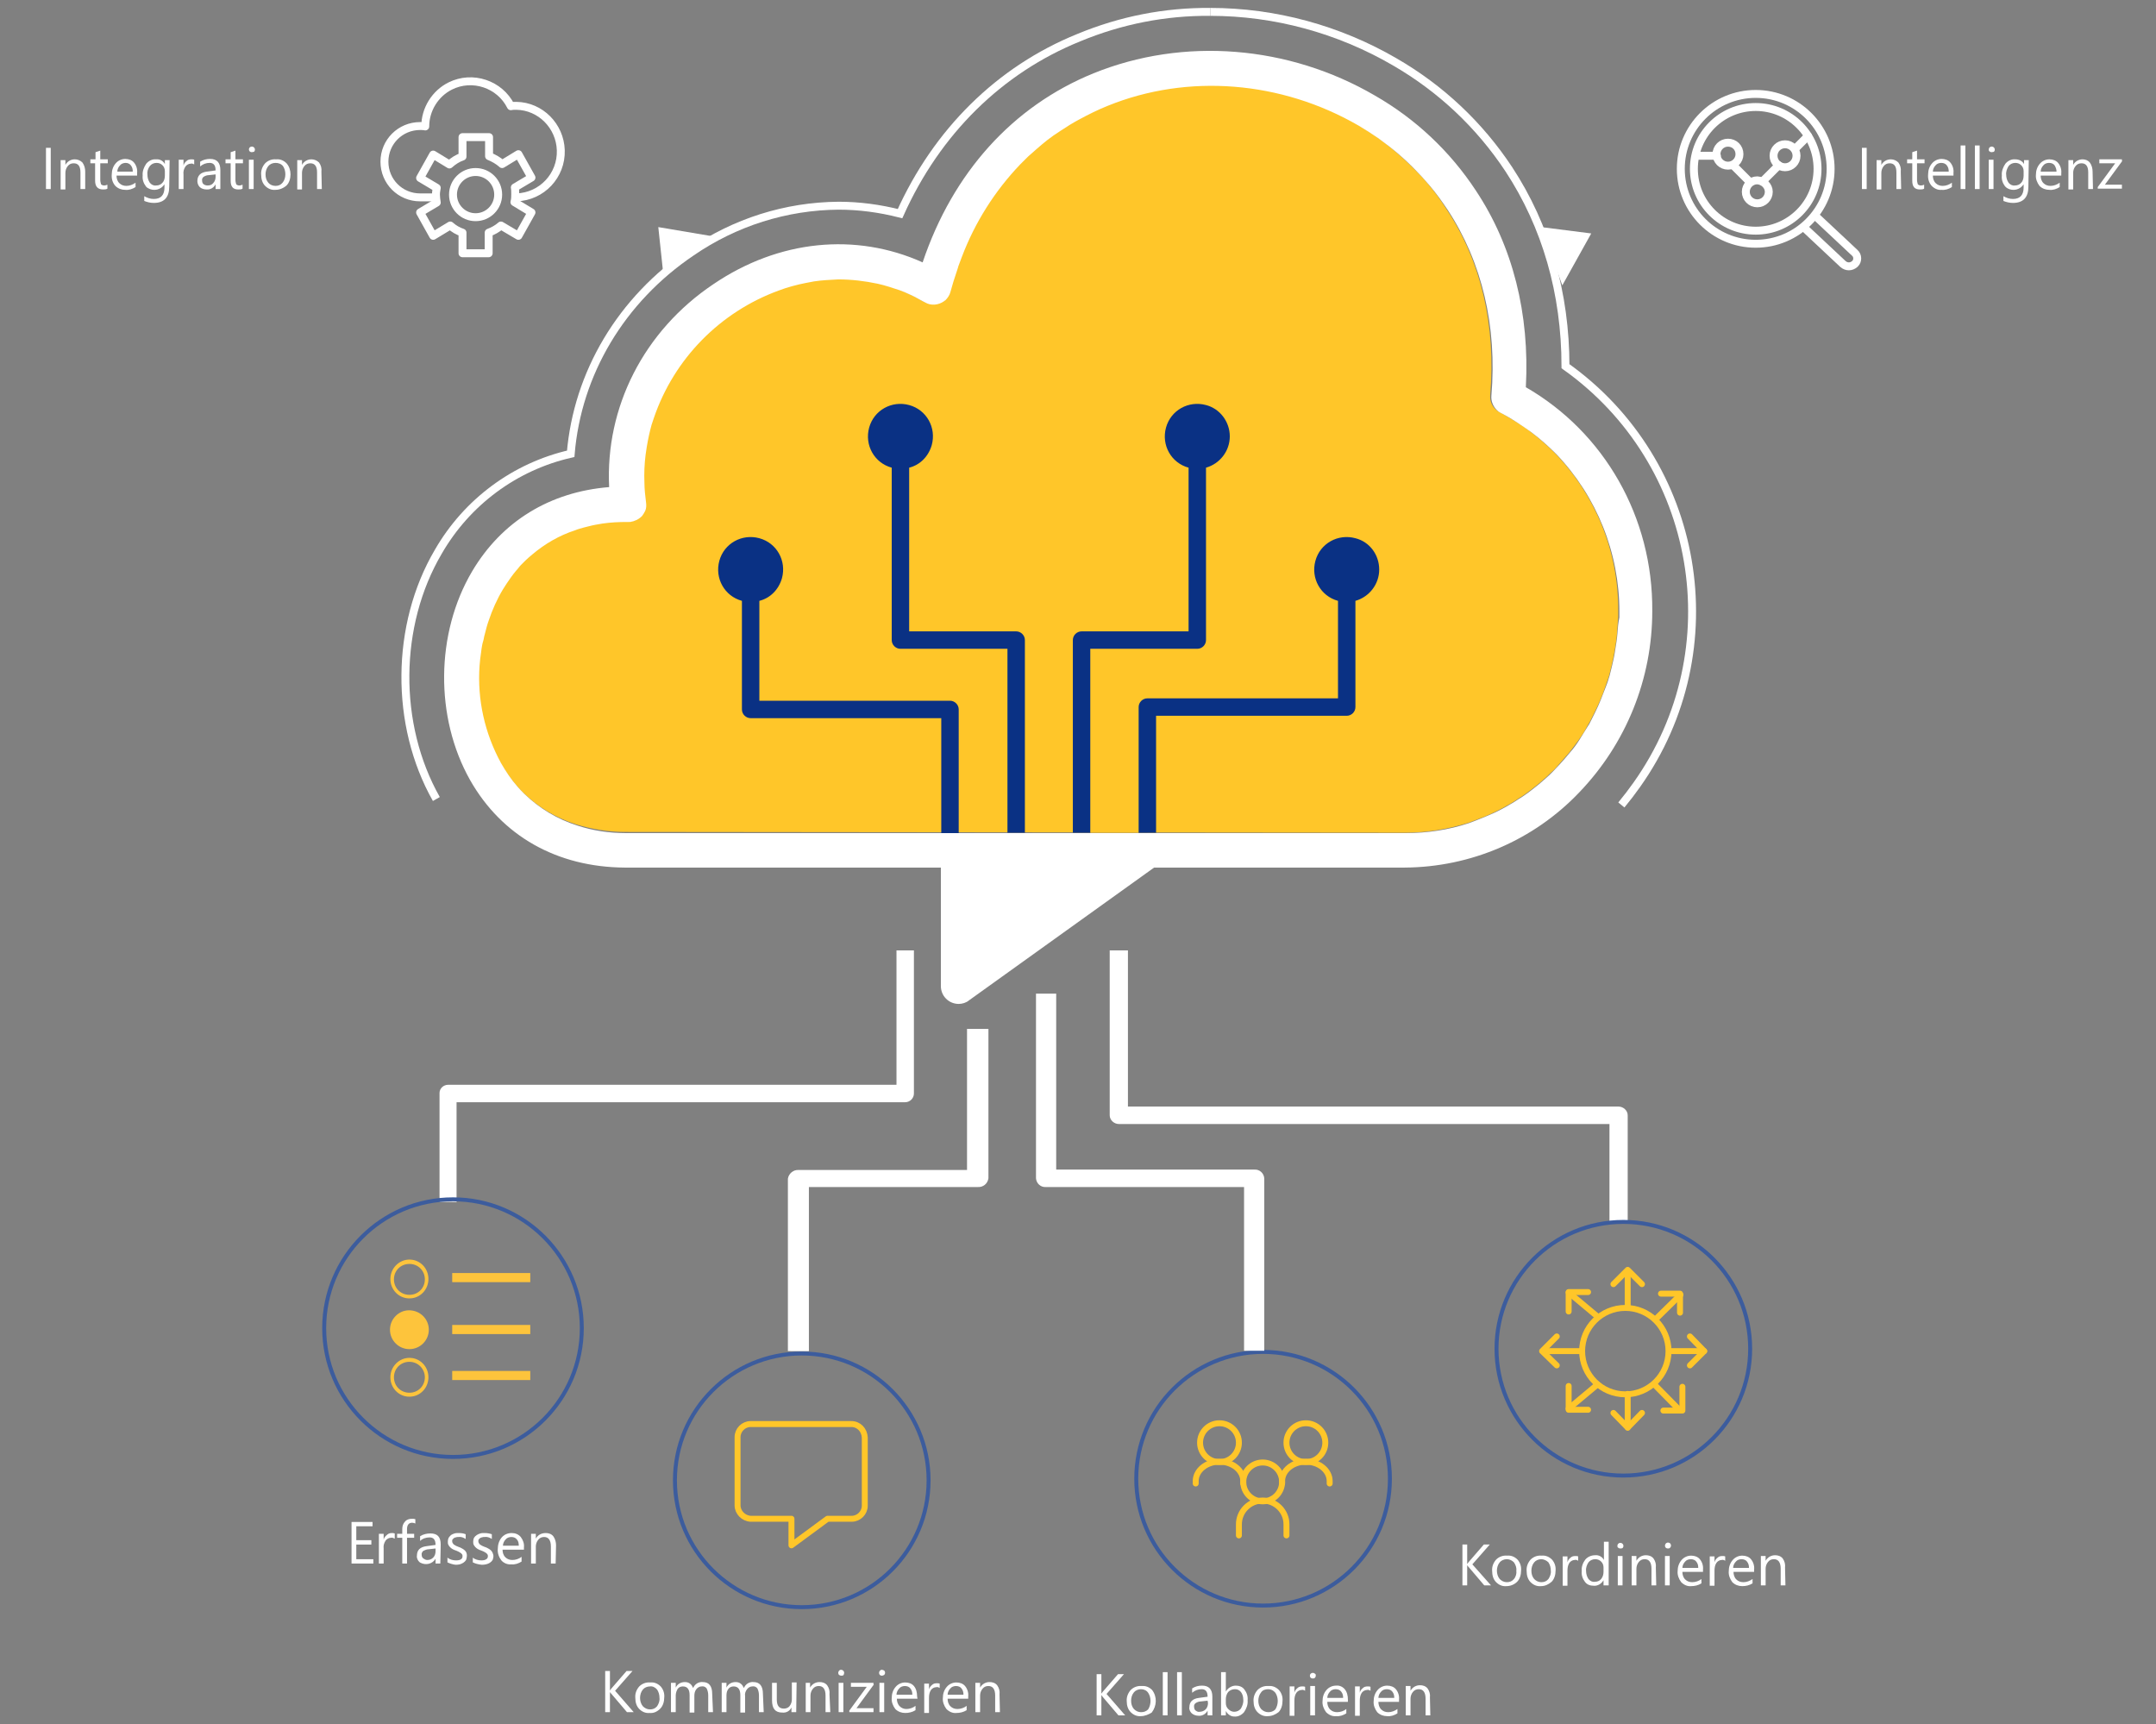 <?xml version="1.0" encoding="UTF-8"?> <svg xmlns="http://www.w3.org/2000/svg" xmlns:xlink="http://www.w3.org/1999/xlink" version="1.1" id="Layer_1" x="0px" y="0px" viewBox="0 0 544 435" height="435px" width="544px" xml:space="preserve"><rect x="0" y="0" width="544" height="435" fill="#808080" stroke="none"/> <style type="text/css"> .st0{fill:none;stroke:#3C5C9D;stroke-miterlimit:8;} .st1{fill:none;stroke:#FFC629;stroke-width:1.5;stroke-linecap:round;stroke-linejoin:round;} .st2{fill:#FFFFFF;} .st3{fill:none;stroke:#FFFFFF;stroke-width:2;stroke-miterlimit:10;} .st4{fill:#FFC629;} .st5{fill:#0A3184;} .st6{fill:none;stroke:#FFFFFF;stroke-width:2;stroke-linecap:round;stroke-linejoin:round;} .st7{fill:#FDC43C;} </style> <g> <circle class="st0" cx="318.7" cy="373.1" r="32"></circle> <circle class="st1" cx="307.7" cy="364" r="4.9"></circle> <path class="st1" d="M301.7,374.3v-0.6c0-2.7,2.7-4.9,6-4.9s6,2.2,6,4.9v0.6"></path> <circle class="st1" cx="318.6" cy="373.9" r="4.9"></circle> <path class="st1" d="M312.6,387.4v-2.8c0-3.3,2.7-6,6-6s6,2.7,6,6v2.8"></path> <circle class="st1" cx="329.5" cy="364" r="4.9"></circle> <path class="st1" d="M323.5,374.3v-0.6c0-2.7,2.7-4.9,6-4.9s6,2.2,6,4.9v0.6"></path> <path class="st2" d="M283.9,432.8h-1.7l-4-4.7c-0.1-0.2-0.2-0.3-0.3-0.4l0,0v5.1h-1.2v-10.4h1.2v4.9l0,0c0.1-0.1,0.2-0.2,0.3-0.4 l3.9-4.5h1.5l-4.4,5L283.9,432.8z"></path> <path class="st2" d="M287.9,433c-1,0.1-1.9-0.3-2.6-1c-0.7-0.7-1-1.7-1-2.7c-0.1-1.1,0.3-2.1,1-2.9c0.7-0.7,1.7-1.1,2.8-1 c1-0.1,1.9,0.3,2.6,1c1.3,1.7,1.2,4-0.1,5.7C289.8,432.6,288.8,433,287.9,433z M287.9,426.2c-0.7,0-1.4,0.3-1.8,0.8 c-0.5,0.6-0.7,1.4-0.7,2.1c0,0.8,0.2,1.5,0.7,2.1c0.5,0.5,1.1,0.8,1.8,0.8c0.7,0,1.3-0.2,1.8-0.7c0.8-1.3,0.8-3,0-4.2 C289.3,426.5,288.6,426.2,287.9,426.2L287.9,426.2z"></path> <path class="st2" d="M294.6,432.8h-1.2v-10.9h1.2L294.6,432.8z"></path> <path class="st2" d="M298.2,432.8H297v-10.9h1.2V432.8z"></path> <path class="st2" d="M305.9,432.8h-1.2v-1.2l0,0c-0.4,0.8-1.3,1.4-2.3,1.3c-0.6,0-1.2-0.2-1.7-0.6c-0.4-0.4-0.7-1-0.6-1.5 c0-1.4,0.8-2.2,2.4-2.4l2.2-0.3c0-1.3-0.5-1.9-1.5-1.9c-0.9,0-1.7,0.3-2.4,0.9V426c0.8-0.5,1.6-0.7,2.5-0.7c1.7,0,2.6,0.9,2.6,2.8 L305.9,432.8z M304.7,429.1l-1.8,0.2c-0.4,0-0.9,0.2-1.2,0.4c-0.3,0.2-0.5,0.6-0.4,1c0,0.3,0.1,0.7,0.4,0.9c0.3,0.2,0.6,0.4,1,0.3 c0.5,0,1.1-0.2,1.5-0.6c0.4-0.4,0.6-1,0.6-1.6L304.7,429.1z"></path> <path class="st2" d="M309.3,431.7L309.3,431.7v1.1h-1.2v-10.9h1.2v4.9l0,0c0.5-0.9,1.5-1.5,2.5-1.5c0.9,0,1.7,0.3,2.2,1 c0.6,0.8,0.9,1.7,0.8,2.7c0.1,1.1-0.3,2.1-0.9,3c-0.6,0.7-1.5,1.2-2.5,1.1C310.6,433.1,309.8,432.6,309.3,431.7z M309.3,428.7v1 c0,0.6,0.2,1.1,0.6,1.5c0.4,0.4,0.9,0.7,1.5,0.7c0.7,0,1.3-0.3,1.7-0.8c0.4-0.7,0.7-1.5,0.6-2.3c0-0.7-0.2-1.4-0.6-1.9 c-0.4-0.5-0.9-0.7-1.5-0.7c-0.6,0-1.2,0.2-1.7,0.7C309.5,427.4,309.3,428.1,309.3,428.7L309.3,428.7z"></path> <path class="st2" d="M319.9,433c-1,0.1-1.9-0.3-2.6-1c-0.7-0.7-1-1.7-1-2.7c-0.1-1.1,0.3-2.1,1-2.9c0.7-0.7,1.7-1.1,2.8-1 c1-0.1,1.9,0.3,2.6,1c0.7,0.8,1,1.8,0.9,2.8c0,1-0.3,2.1-1,2.8C321.8,432.6,320.9,433,319.9,433z M320,426.2 c-0.7,0-1.4,0.2-1.8,0.8c-0.5,0.6-0.7,1.4-0.7,2.1c0,0.8,0.2,1.5,0.7,2.1c0.5,0.5,1.1,0.8,1.8,0.8c0.7,0,1.3-0.2,1.8-0.7 c0.8-1.3,0.8-3,0-4.2C321.3,426.5,320.7,426.2,320,426.2L320,426.2z"></path> <path class="st2" d="M329.3,426.6c-0.3-0.2-0.6-0.3-0.9-0.2c-0.5,0-1,0.3-1.3,0.7c-0.4,0.6-0.5,1.3-0.5,2v3.8h-1.2v-7.4h1.2v1.6 l0,0c0.1-0.5,0.4-0.9,0.8-1.2c0.3-0.3,0.7-0.4,1.2-0.4c0.2,0,0.5,0,0.7,0.1L329.3,426.6z"></path> <path class="st2" d="M331.2,423.5c-0.2,0-0.4-0.1-0.5-0.2c-0.1-0.1-0.2-0.3-0.2-0.5c0-0.2,0.1-0.4,0.2-0.5c0.3-0.3,0.8-0.3,1.1,0 c0.2,0.1,0.2,0.3,0.2,0.5c0,0.2-0.1,0.4-0.2,0.5C331.6,423.5,331.4,423.5,331.2,423.5z M331.8,432.8h-1.2v-7.4h1.2V432.8z"></path> <path class="st2" d="M340.1,429.4h-5.2c0,0.7,0.2,1.4,0.7,1.9c0.5,0.5,1.1,0.7,1.8,0.7c0.8,0,1.7-0.3,2.3-0.8v1.1 c-0.8,0.5-1.7,0.8-2.6,0.7c-0.9,0.1-1.8-0.3-2.5-1c-0.6-0.8-1-1.8-0.9-2.8c0-1,0.3-2,1-2.8c0.6-0.7,1.5-1.1,2.4-1.1 c0.9-0.1,1.7,0.3,2.2,0.9c0.6,0.7,0.8,1.7,0.8,2.6L340.1,429.4z M338.9,428.4c0-0.6-0.1-1.1-0.5-1.6c-0.3-0.4-0.8-0.6-1.4-0.6 c-0.5,0-1.1,0.2-1.4,0.6c-0.4,0.4-0.7,1-0.7,1.6H338.9z"></path> <path class="st2" d="M345.8,426.6c-0.3-0.2-0.6-0.3-0.9-0.2c-0.5,0-1,0.3-1.3,0.7c-0.4,0.6-0.5,1.3-0.5,2v3.8h-1.2v-7.4h1.2v1.6 l0,0c0.1-0.5,0.4-0.9,0.8-1.2c0.3-0.3,0.7-0.4,1.2-0.4c0.2,0,0.5,0,0.7,0.1L345.8,426.6z"></path> <path class="st2" d="M353,429.4h-5.2c0,0.7,0.2,1.4,0.7,1.9c0.5,0.5,1.1,0.7,1.8,0.7c0.8,0,1.6-0.3,2.3-0.8v1.1 c-0.8,0.5-1.7,0.8-2.6,0.7c-0.9,0-1.8-0.3-2.5-1c-0.6-0.8-1-1.8-0.9-2.8c0-1,0.3-2,1-2.8c0.6-0.7,1.5-1.1,2.4-1.1 c0.9,0,1.7,0.3,2.2,0.9c0.6,0.7,0.9,1.7,0.8,2.6L353,429.4z M351.8,428.4c0-0.6-0.1-1.1-0.5-1.6c-0.3-0.4-0.8-0.6-1.4-0.6 c-0.5,0-1.1,0.2-1.4,0.6c-0.4,0.4-0.7,1-0.7,1.6H351.8z"></path> <path class="st2" d="M360.9,432.8h-1.2v-4.2c0-1.6-0.6-2.4-1.7-2.4c-0.6,0-1.1,0.2-1.5,0.7c-0.4,0.5-0.6,1.1-0.6,1.7v4.2h-1.2v-7.4 h1.2v1.2l0,0c0.5-0.9,1.4-1.4,2.4-1.4c0.7,0,1.4,0.2,1.9,0.8c0.5,0.7,0.7,1.5,0.6,2.3L360.9,432.8z"></path> <g id="Layer_2-2"> <g id="Layer_1-2-2"> <path class="st2" d="M115.2,303.3v-25.2h113.2c1.2,0,2.2-1,2.2-2.2v-36.1h-4.4v33.9H113.1c-1.2,0-2.2,0.9-2.2,2.1c0,0,0,0,0,0 v27.4C110.9,303.3,115.1,303.2,115.2,303.3z"></path> <path class="st2" d="M204.1,340.8v-41.3h42.6c1.3,0.1,2.5-0.8,2.7-2.2v-37.7H244v35.6h-42.5c-1.3-0.1-2.5,0.9-2.7,2.2v43.5H204.1 z"></path> <path class="st2" d="M319,340.8v-43.5c-0.1-1.3-1.2-2.3-2.5-2.2h-50v-44.4h-5.1v46.6c0.1,1.3,1.2,2.3,2.5,2.2h50v41.3L319,340.8z "></path> <path class="st2" d="M410.7,308.2v-26.8c0-1.2-1.1-2.2-2.3-2.2H284.6v-39.4H280v41.6c0,1.2,1.1,2.2,2.3,2.2h123.8v24.6 L410.7,308.2z"></path> <path class="st3" d="M305.4,3c16.3,0,32.4,4.4,46.5,12.6c11.6,6.7,21.4,15.9,28.8,27.1C390.1,57,395,74,395,92.4 c34.1,24.2,42.2,71.5,18,105.6c0,0,0,0,0,0c-1.2,1.7-2.5,3.4-3.9,5.1"></path> <polygon class="st2" points="167.4,69.5 166.1,57.3 180.9,59.8 "></polygon> <polygon class="st2" points="388.9,57.3 401.5,58.9 394.2,72 "></polygon> <path class="st4" d="M337.6,176.2h-48.1c-1.2,0-2.2,1-2.2,2.2v31.7h-12.2v-46.4h27"></path> <path class="st4" d="M348,143.7c0-4.5-3.7-8.2-8.2-8.2c-4.5,0-8.2,3.7-8.2,8.2"></path> <path class="st4" d="M354.6,210.1c5.4,0,10.8-0.9,15.9-2.5c0.5-0.2,1.1-0.4,1.6-0.6c1.6-0.6,3.2-1.2,4.8-2c0.7-0.3,1.4-0.7,2-1 l0,0l1.1-0.6c1.1-0.6,2.1-1.2,3.1-1.9c0.5-0.3,0.9-0.6,1.4-0.9l0,0c0.6-0.4,1.2-0.9,1.9-1.4c1.2-0.9,2.4-1.9,3.5-2.9l0,0 c0.6-0.5,1.1-1.1,1.7-1.6s1.2-1.2,1.8-1.9c0.9-1,1.7-2,2.6-3l0,0c0.8-1,1.6-2.1,2.4-3.2l0,0c0.8-1.1,1.5-2.2,2.1-3.4 c0.2-0.4,0.5-0.8,0.7-1.2l0,0c0.4-0.8,0.8-1.6,1.2-2.4c1-2,1.9-4.1,2.6-6.2c0.3-0.8,0.5-1.5,0.8-2.3c0.1-0.2,0.1-0.4,0.2-0.6 c0.2-0.8,0.4-1.6,0.6-2.4c0.3-1.3,0.6-2.6,0.8-3.9s0.5-2.9,0.6-4.4s0.2-2.8,0.3-4.2c0-0.5,0-1,0-1.5c0.1-14.8-5.6-29-15.9-39.7 c-2-2-4.1-3.9-6.4-5.6c-1.1-0.9-2.3-1.7-3.5-2.4s-2.5-1.5-3.7-2.2l-0.4-0.2c-0.4-0.2-0.7-0.4-1-0.7c-1-0.9-1.5-2.2-1.4-3.6 c1.5-17.6-2.3-33.8-11-46.9c-1.4-2.2-2.9-4.3-4.6-6.3c-0.8-1-1.7-2-2.6-2.9c-2.7-2.8-5.6-5.4-8.7-7.8c-0.5-0.4-1.1-0.8-1.6-1.2 c-1.6-1.1-3.3-2.2-5-3.2c-19.5-11.4-43.1-13.2-63.3-5c-2.5,1-4.9,2.2-7.3,3.5c-1.5,0.9-3,1.8-4.6,2.8c-0.6,0.4-1.2,0.8-1.8,1.2 l0,0c-1.9,1.4-3.8,2.9-5.6,4.6l0,0c-0.5,0.4-0.9,0.9-1.4,1.3s-0.9,0.9-1.4,1.4c-6.4,6.7-11.4,14.7-14.7,23.3 c-0.3,0.8-0.6,1.6-0.9,2.4l0,0c-0.1,0.4-0.3,0.8-0.4,1.3c-0.6,1.7-1.1,3.4-1.6,5.2c-0.2,0.8-0.7,1.5-1.3,2.1 c-0.1,0.1-0.2,0.2-0.3,0.2c-0.3,0.2-0.6,0.4-1,0.6c-1.2,0.5-2.7,0.4-3.8-0.2c-0.1-0.1-0.3-0.1-0.4-0.2c-0.7-0.4-1.4-0.8-2.2-1.2 c-0.9-0.4-1.7-0.8-2.6-1.2l-1.3-0.5c-1.8-0.7-3.6-1.2-5.4-1.6l0,0c-3.3-0.8-6.6-1.1-10-1.1c-2,0-4.1,0.2-6.1,0.5 c-0.7,0.1-1.4,0.2-2.1,0.4c-1.1,0.2-2.3,0.5-3.4,0.8c-0.6,0.2-1.1,0.3-1.7,0.5s-1.1,0.4-1.7,0.6c-14.8,5.4-26.4,17.2-31.5,32.1 c-0.2,0.6-0.4,1.2-0.6,1.8c-0.5,1.8-0.9,3.6-1.2,5.5c-0.1,0.7-0.2,1.4-0.3,2c-0.3,2.3-0.4,4.7-0.3,7.1c0.1,1.6,0.2,3.2,0.4,4.9 c0.1,0.7,0,1.5-0.2,2.2c-0.2,0.5-0.5,0.9-0.8,1.3c-0.5,0.6-1.2,1-1.9,1.2c-0.2,0.1-0.5,0.1-0.7,0.2c-0.2,0-0.4,0-0.7,0h-0.5 c-2.1,0-4.2,0.1-6.2,0.4l0,0c-1.2,0.2-2.4,0.4-3.5,0.7l-1.2,0.3c-0.7,0.2-1.5,0.4-2.2,0.7c-4,1.4-7.6,3.4-10.8,6.1 c-0.6,0.5-1.1,1-1.7,1.5s-0.8,0.8-1.2,1.2l0,0c-0.4,0.4-0.8,0.9-1.1,1.3l0,0c-0.5,0.6-1,1.2-1.4,1.8c-0.7,1-1.4,2-2,3 c-1.5,2.5-2.7,5.1-3.6,7.9c-0.4,1.1-0.7,2.3-1,3.5c-0.1,0.6-0.2,1.1-0.4,1.7s-0.3,1.3-0.4,1.9c0,0.3-0.1,0.5-0.1,0.8 c-0.2,1.2-0.3,2.3-0.4,3.5c-0.6,8.5,1.3,17.1,5.4,24.5c1.2,2.1,2.6,4.1,4.2,6c0.5,0.6,1.1,1.2,1.6,1.7c3.8,3.7,8.4,6.5,13.5,8.1 c3.9,1.2,8.1,1.9,12.2,1.9L354.6,210.1z"></path> <path class="st4" d="M241.9,179c0-1.2-1-2.2-2.2-2.2h-48.1v-25.2c4.4-1.2,6.9-5.7,5.7-10.1c-1.2-4.4-5.7-6.9-10.1-5.7 s-6.9,5.7-5.7,10.1c0.8,2.8,2.9,5,5.7,5.7V179c0,1.2,1,2.2,2.2,2.2h48.1"></path> <path class="st4" d="M258.6,161.5c0-1.2-1-2.2-2.2-2.2h-26.9V118c4.4-1.2,6.9-5.7,5.7-10.1c-1.2-4.4-5.7-6.9-10.1-5.7 s-6.9,5.7-5.7,10.1c0.8,2.8,2.9,5,5.7,5.7v43.5c0,1.2,1,2.2,2.2,2.2h27"></path> <path class="st4" d="M299.9,118v41.3h-27c-1.2,0-2.2,1-2.2,2.2"></path> <path class="st2" d="M385,97.7c1-18.5-3.3-35.6-12.6-49.6c-6.5-9.9-15.2-18.1-25.5-24c-21.8-12.7-48.3-14.8-71-5.6 c-20.4,8.3-35.5,25.1-43.1,47.7c-16.9-7.6-36.3-5.7-52.8,5.5c-17.6,11.8-27.3,31.1-26.3,51.2c-14.9,1.2-27.1,8.6-34.6,21.3 c-9.2,15.6-9.4,36.8-0.5,52.6c8,14.1,21.9,22,39.1,22.1h79.7v29.9c0,2.5,2,4.5,4.5,4.5c0.9,0,1.9-0.3,2.6-0.9l46.7-33.5h63.2 c16.7-0.1,32.6-6.9,44.1-19c11.8-12.3,18.4-28.6,18.4-45.7C417.1,130.5,404.8,109.1,385,97.7z M408.1,159.9 c-0.1,1.5-0.4,3-0.6,4.4s-0.5,2.6-0.8,3.9c-0.2,0.8-0.4,1.6-0.6,2.4c-0.1,0.2-0.1,0.4-0.2,0.6c-0.2,0.8-0.5,1.5-0.8,2.3 c-0.8,2.1-1.6,4.2-2.6,6.2c-0.4,0.8-0.8,1.6-1.2,2.4l0,0c-0.2,0.4-0.4,0.8-0.7,1.2c-0.7,1.1-1.4,2.3-2.1,3.4l0,0 c-0.7,1.1-1.5,2.2-2.4,3.2l0,0c-0.8,1-1.7,2-2.6,3c-0.6,0.6-1.2,1.3-1.8,1.9s-1.1,1.1-1.7,1.6l0,0c-1.1,1-2.3,2-3.5,2.9 c-0.6,0.5-1.2,0.9-1.9,1.4l0,0c-0.4,0.3-0.9,0.6-1.4,0.9c-1,0.7-2.1,1.3-3.1,1.9l-1.1,0.6l0,0c-0.7,0.4-1.4,0.7-2,1 c-1.6,0.7-3.2,1.4-4.8,2c-0.5,0.2-1.1,0.4-1.6,0.6c-5.1,1.7-10.5,2.5-15.9,2.5H157.9c-4.1,0-8.3-0.6-12.2-1.9 c-5.1-1.6-9.7-4.4-13.5-8.1c-0.6-0.6-1.1-1.1-1.6-1.7c-1.6-1.8-3-3.9-4.2-6c-4.1-7.5-6-16-5.4-24.5c0.1-1.2,0.2-2.3,0.4-3.5 c0-0.3,0.1-0.5,0.1-0.8c0.1-0.6,0.2-1.3,0.4-1.9s0.2-1.1,0.4-1.7c0.3-1.2,0.6-2.4,1-3.5c0.9-2.7,2.1-5.4,3.6-7.9c0.6-1,1.3-2,2-3 c0.4-0.6,0.9-1.2,1.4-1.8l0,0c0.4-0.4,0.7-0.9,1.1-1.3l0,0c0.4-0.4,0.8-0.8,1.2-1.2s1.1-1,1.7-1.5c3.2-2.7,6.8-4.8,10.8-6.1 c0.7-0.3,1.5-0.5,2.2-0.7l1.2-0.3c1.1-0.3,2.3-0.5,3.5-0.7l0,0c2.1-0.3,4.1-0.4,6.2-0.4h0.5c0.2,0,0.5,0,0.7-0.1 c0.2,0,0.5-0.1,0.7-0.2c0.7-0.2,1.4-0.7,1.9-1.2c0.3-0.4,0.6-0.9,0.8-1.3c0.3-0.7,0.3-1.4,0.2-2.2c-0.2-1.6-0.4-3.3-0.4-4.9 c-0.1-2.4,0-4.7,0.3-7.1c0.1-0.7,0.2-1.4,0.3-2c0.3-1.8,0.7-3.7,1.2-5.5c0.2-0.6,0.4-1.2,0.6-1.8c5.1-14.9,16.7-26.7,31.5-32.1 c0.6-0.2,1.1-0.4,1.7-0.6s1.1-0.3,1.7-0.5c1.1-0.3,2.3-0.6,3.4-0.8c0.7-0.1,1.4-0.3,2.1-0.4c2-0.3,4.1-0.4,6.1-0.5 c3.4,0,6.7,0.4,10,1.1l0,0c1.8,0.4,3.6,1,5.4,1.6l1.3,0.5c0.9,0.4,1.8,0.8,2.6,1.2s1.4,0.8,2.2,1.2l0.4,0.2 c1.5,0.9,3.4,0.7,4.8-0.3c0.1-0.1,0.2-0.2,0.3-0.2c0.6-0.6,1.1-1.3,1.3-2.1c0.5-1.8,1-3.5,1.6-5.2c0.1-0.4,0.3-0.8,0.4-1.3l0,0 c0.3-0.8,0.6-1.6,0.9-2.4c3.3-8.7,8.3-16.6,14.7-23.3c0.5-0.5,0.9-0.9,1.4-1.4s0.9-0.9,1.4-1.3l0,0c1.8-1.6,3.6-3.2,5.6-4.6l0,0 c0.6-0.4,1.2-0.8,1.8-1.2c1.5-1,3.1-2,4.6-2.8c2.4-1.3,4.8-2.5,7.3-3.5c20.2-8.2,43.8-6.3,63.3,5c1.7,1,3.4,2.1,5,3.2 c0.5,0.4,1.1,0.8,1.6,1.2c3.1,2.3,6,4.9,8.7,7.8c0.9,0.9,1.7,1.9,2.6,2.9c1.7,2,3.2,4.1,4.6,6.2c8.6,13.1,12.5,29.3,11,46.9 c-0.1,1.3,0.4,2.6,1.4,3.6c0.3,0.3,0.6,0.5,1,0.7l0.4,0.2c1.3,0.7,2.5,1.4,3.7,2.2s2.4,1.6,3.5,2.4c2.3,1.7,4.4,3.6,6.4,5.6 c10.2,10.7,15.9,24.9,15.9,39.7c0,0.5,0,1,0,1.5C408.3,157.1,408.2,158.5,408.1,159.9z"></path> <path class="st5" d="M241.9,179v31.2h-4.4v-29h-48.1c-1.2,0-2.2-1-2.2-2.2v-27.4c-4.4-1.2-6.9-5.7-5.7-10.1 c1.2-4.4,5.7-6.9,10.1-5.7s6.9,5.7,5.7,10.1c-0.8,2.8-2.9,5-5.7,5.7v25.2h48.1C240.9,176.8,241.9,177.8,241.9,179z"></path> <path class="st5" d="M258.6,161.5v48.6h-4.4v-46.4h-27c-1.2,0-2.2-1-2.2-2.2V118c-4.4-1.2-6.9-5.7-5.7-10.1 c1.2-4.4,5.7-6.9,10.1-5.7s6.9,5.7,5.7,10.1c-0.8,2.8-2.9,5-5.7,5.7v41.3h27C257.6,159.3,258.6,160.3,258.6,161.5 C258.6,161.5,258.6,161.5,258.6,161.5z"></path> <path class="st5" d="M310.3,110.1c0,3.7-2.5,6.9-6,7.9v43.5c0,1.2-1,2.2-2.2,2.2h-27v46.4h-4.4v-48.6c0-1.2,1-2.2,2.2-2.2h27V118 c-4.4-1.2-6.9-5.7-5.7-10.1s5.7-6.9,10.1-5.7C307.8,103.1,310.3,106.4,310.3,110.1L310.3,110.1z"></path> <path class="st5" d="M348,143.7c0,3.7-2.5,6.9-6,7.9v26.8c0,1.2-1,2.2-2.2,2.2h-48.1v29.5h-4.4v-31.7c0-1.2,1-2.2,2.2-2.2h48.1 v-24.6c-4.4-1.2-6.9-5.7-5.7-10.1s5.7-6.9,10.1-5.7C345.6,136.7,348,140,348,143.7L348,143.7z"></path> <path class="st3" d="M110.1,201.6c-10.6-18.7-10.4-43.9,0.5-62.4c7.2-12.5,19.3-21.5,33.4-24.7c1.7-20.3,12.7-38.9,30.5-50.9 c10.9-7.5,23.8-11.6,37.1-11.7c5.2,0,10.4,0.7,15.5,2c9.3-20.7,25.1-36.3,45.1-44.4C282.8,5.1,294,2.9,305.4,3"></path> </g> </g> <path class="st6" d="M130.3,49.8c6.4-0.2,11.4-5.5,11.2-11.9c-0.2-6.1-5.1-11.1-11.2-11.2c-0.5,0-1,0-1.4,0.1 c-2.8-5.6-9.7-7.9-15.3-5.1c-3.8,1.9-6.3,5.9-6.3,10.2c-0.4-0.1-0.8-0.1-1.3-0.1c-5,0-9,4-9,9s4,9,9,9h3.2"></path> <circle class="st6" cx="120" cy="49.1" r="5.7"></circle> <path class="st6" d="M130,49c0-0.6,0-1.2-0.1-1.7l4.2-2.5l-3.3-5.9l-4.1,2.5c-1-0.9-2.1-1.5-3.3-2v-4.8h-6.7v4.9 c-1.2,0.4-2.3,1.1-3.3,2l-4.1-2.5l-3.3,5.9l4.2,2.5c-0.1,0.6-0.2,1.1-0.2,1.7c0,0.7,0.1,1.3,0.2,2l-4.2,2.5l3.3,5.9l4.3-2.6 c0.9,0.8,1.9,1.4,3.1,1.8v5.2h6.6v-5.2c1.1-0.4,2.2-1,3.1-1.8l4.4,2.6l3.3-5.9l-4.3-2.6C130,50.3,130,49.6,130,49z"></path> <circle class="st6" cx="443" cy="42.6" r="18.9"></circle> <circle class="st6" cx="443" cy="42.6" r="15.6"></circle> <path class="st6" d="M446.3,48.4c0,1.6-1.3,2.9-2.9,2.9c-1.6,0-2.9-1.3-2.9-2.9c0-1.6,1.3-2.9,2.9-2.9c0,0,0,0,0,0 C445,45.6,446.3,46.9,446.3,48.4z"></path> <path class="st6" d="M438.9,38.9c0,1.6-1.3,2.9-2.9,2.9c-1.6,0-2.9-1.3-2.9-2.9c0-1.6,1.3-2.9,2.9-2.9 C437.6,36,438.9,37.2,438.9,38.9C438.9,38.8,438.9,38.8,438.9,38.9z"></path> <path class="st6" d="M453.3,39.3c0,1.6-1.3,2.9-2.9,2.9s-2.9-1.3-2.9-2.9c0-1.6,1.3-2.9,2.9-2.9c0,0,0,0,0,0 C452,36.4,453.3,37.7,453.3,39.3z"></path> <line class="st6" x1="428.3" y1="39.3" x2="433.2" y2="39.3"></line> <line class="st6" x1="437.3" y1="41.7" x2="441.4" y2="45.8"></line> <line class="st6" x1="448.8" y1="41.7" x2="444.7" y2="45.8"></line> <line class="st6" x1="456.2" y1="34.3" x2="452.9" y2="37.6"></line> <path class="st6" d="M458.5,54.9l9.5,8.9c0.8,0.7,0.8,2,0.1,2.7c0,0-0.1,0.1-0.1,0.1c-0.9,0.8-2.1,0.8-3,0l-9.5-8.9"></path> <circle class="st0" cx="114.3" cy="335.1" r="32.5"></circle> <path class="st7" d="M103.3,327.6c-2.7,0-4.8-2.2-4.8-4.9c0-2.7,2.2-4.9,4.8-4.9c2.7,0,4.8,2.2,4.8,4.9S106,327.6,103.3,327.6 C103.3,327.6,103.3,327.6,103.3,327.6z M103.3,318.9c-2.2,0-3.9,1.7-3.9,3.9c0,2.2,1.7,3.9,3.9,3.9c2.2,0,3.9-1.7,3.9-3.9l0,0l0,0 C107.2,320.6,105.5,318.9,103.3,318.9z"></path> <path class="st7" d="M103.3,352.4c-2.7,0-4.8-2.2-4.8-4.9c0-2.7,2.2-4.9,4.8-4.9c2.7,0,4.8,2.2,4.8,4.9S106,352.4,103.3,352.4 C103.3,352.4,103.3,352.4,103.3,352.4z M103.3,343.6c-2.2,0-3.9,1.7-3.9,3.9c0,2.2,1.7,3.9,3.9,3.9c2.2,0,3.9-1.7,3.9-3.9l0,0l0,0 C107.2,345.4,105.5,343.6,103.3,343.6z"></path> <path class="st7" d="M108.2,335.5c0,2.7-2.2,4.9-4.9,4.9c-2.7,0-4.9-2.2-4.9-4.9c0-2.7,2.2-4.9,4.8-4.9l0,0 C106,330.6,108.2,332.8,108.2,335.5L108.2,335.5z"></path> <rect x="114.1" y="321.2" class="st7" width="19.7" height="2.3"></rect> <rect x="114.1" y="334.3" class="st7" width="19.7" height="2.3"></rect> <rect x="114.1" y="345.9" class="st7" width="19.7" height="2.3"></rect> <path class="st2" d="M94.3,394.5h-5.6V384H94v1.1h-4.1v3.5h3.8v1.1h-3.8v3.7h4.3V394.5z"></path> <path class="st2" d="M99.5,388.2c-0.3-0.2-0.6-0.3-0.9-0.2c-0.5,0-1,0.3-1.3,0.7c-0.4,0.6-0.6,1.3-0.5,2v3.8h-1.2V387h1.2v1.5l0,0 c0.1-0.5,0.4-0.9,0.8-1.2c0.3-0.3,0.7-0.5,1.2-0.5c0.3,0,0.5,0,0.8,0.1V388.2z"></path> <path class="st2" d="M104.8,384.4c-0.2-0.1-0.5-0.2-0.8-0.2c-0.8,0-1.3,0.5-1.3,1.6v1.2h1.8v1h-1.8v6.5h-1.2V388h-1.3v-1h1.3v-1.2 c0-0.7,0.2-1.4,0.7-1.9c0.4-0.5,1.1-0.7,1.7-0.7c0.3,0,0.6,0,0.9,0.1V384.4z"></path> <path class="st2" d="M111.1,394.5h-1.2v-1.2l0,0c-0.8,1.3-2.4,1.7-3.8,1c-0.1-0.1-0.2-0.1-0.3-0.2c-0.4-0.4-0.7-1-0.6-1.6 c0-1.4,0.8-2.2,2.5-2.4l2.2-0.3c0-1.3-0.5-1.9-1.5-1.9c-0.9,0-1.8,0.3-2.4,0.9v-1.2c0.8-0.5,1.7-0.7,2.6-0.7c1.8,0,2.6,0.9,2.6,2.8 L111.1,394.5z M109.9,390.7l-1.8,0.2c-0.4,0-0.9,0.2-1.3,0.4c-0.3,0.3-0.5,0.7-0.4,1c0,0.3,0.1,0.7,0.4,0.9c0.3,0.2,0.6,0.4,1,0.4 c0.6,0,1.1-0.2,1.5-0.6c0.4-0.4,0.6-1,0.6-1.6L109.9,390.7z"></path> <path class="st2" d="M112.9,394.2V393c0.6,0.5,1.4,0.7,2.2,0.7c1.1,0,1.6-0.4,1.6-1c0-0.2,0-0.4-0.1-0.5c-0.1-0.1-0.2-0.3-0.4-0.4 c-0.2-0.1-0.3-0.2-0.5-0.3l-0.7-0.3c-0.3-0.1-0.6-0.2-0.9-0.4c-0.2-0.1-0.4-0.3-0.6-0.5c-0.2-0.2-0.3-0.4-0.4-0.6 c-0.1-0.2-0.1-0.5-0.1-0.8c0-0.3,0.1-0.7,0.2-0.9c0.2-0.3,0.4-0.5,0.6-0.7c0.3-0.2,0.6-0.3,0.9-0.4c0.3-0.1,0.7-0.1,1.1-0.1 c0.6,0,1.2,0.1,1.7,0.3v1.2c-0.6-0.4-1.2-0.6-1.9-0.5c-0.2,0-0.4,0-0.6,0.1c-0.2,0-0.3,0.1-0.5,0.2c-0.1,0.1-0.2,0.2-0.3,0.3 c-0.1,0.1-0.1,0.3-0.1,0.4c0,0.2,0,0.3,0.1,0.5c0.1,0.1,0.2,0.3,0.3,0.4c0.2,0.1,0.3,0.2,0.5,0.3l0.7,0.3c0.3,0.1,0.6,0.2,0.9,0.4 c0.2,0.1,0.5,0.3,0.7,0.5c0.2,0.2,0.3,0.4,0.4,0.6c0.1,0.3,0.1,0.5,0.1,0.8c0,0.3-0.1,0.7-0.2,1c-0.2,0.3-0.4,0.5-0.7,0.7 c-0.3,0.2-0.6,0.3-0.9,0.4c-0.4,0.1-0.7,0.1-1.1,0.1C114.2,394.7,113.5,394.5,112.9,394.2z"></path> <path class="st2" d="M119.3,394.2V393c0.6,0.5,1.4,0.7,2.2,0.7c1,0,1.6-0.4,1.6-1c0-0.2,0-0.4-0.1-0.5c-0.1-0.1-0.2-0.3-0.4-0.4 c-0.2-0.1-0.3-0.2-0.5-0.3l-0.7-0.3c-0.3-0.1-0.6-0.2-0.9-0.4c-0.2-0.1-0.4-0.3-0.6-0.5c-0.2-0.2-0.3-0.4-0.4-0.6 c-0.1-0.2-0.1-0.5-0.1-0.8c0-0.3,0.1-0.7,0.2-0.9c0.2-0.3,0.4-0.5,0.7-0.7c0.3-0.2,0.6-0.3,0.9-0.4c0.3-0.1,0.7-0.1,1.1-0.1 c0.6,0,1.2,0.1,1.8,0.3v1.2c-0.6-0.4-1.2-0.6-1.9-0.5c-0.2,0-0.4,0-0.6,0.1c-0.2,0-0.3,0.1-0.5,0.2c-0.1,0.1-0.2,0.2-0.3,0.3 c-0.1,0.1-0.1,0.3-0.1,0.4c0,0.2,0,0.3,0.1,0.5c0.1,0.1,0.2,0.3,0.3,0.4c0.2,0.1,0.3,0.2,0.5,0.3l0.7,0.3c0.3,0.1,0.6,0.2,0.9,0.4 c0.2,0.1,0.5,0.3,0.7,0.5c0.2,0.2,0.3,0.4,0.4,0.6c0.1,0.3,0.2,0.5,0.2,0.8c0,0.4-0.1,0.7-0.2,1c-0.2,0.3-0.4,0.5-0.7,0.7 c-0.3,0.2-0.6,0.3-1,0.4c-0.4,0.1-0.7,0.1-1.1,0.1C120.6,394.7,119.9,394.5,119.3,394.2z"></path> <path class="st2" d="M132.1,391h-5.3c0,0.7,0.2,1.4,0.7,1.9c0.5,0.5,1.1,0.7,1.8,0.7c0.8,0,1.7-0.3,2.3-0.8v1.2 c-0.8,0.5-1.7,0.8-2.6,0.7c-0.9,0.1-1.9-0.3-2.5-1c-0.6-0.8-1-1.8-0.9-2.9c0-1,0.3-2.1,1-2.9c0.6-0.7,1.5-1.1,2.5-1.1 c0.9,0,1.7,0.3,2.3,1c0.6,0.8,0.9,1.7,0.8,2.6V391z M130.9,390c0-0.6-0.1-1.2-0.5-1.6c-0.3-0.4-0.8-0.6-1.4-0.6 c-0.5,0-1.1,0.2-1.4,0.6c-0.4,0.4-0.7,1-0.7,1.6H130.9z"></path> <path class="st2" d="M140.2,394.5H139v-4.3c0-1.6-0.6-2.4-1.7-2.4c-0.6,0-1.1,0.2-1.5,0.7c-0.4,0.5-0.6,1.1-0.6,1.7v4.3H134V387 h1.2v1.2l0,0c0.5-0.9,1.4-1.4,2.5-1.4c0.7,0,1.4,0.2,1.9,0.8c0.5,0.7,0.7,1.5,0.7,2.3L140.2,394.5z"></path> <path class="st2" d="M12.8,47.7h-1.2V37.3h1.2V47.7z"></path> <path class="st2" d="M21.5,47.7h-1.2v-4.2c0-1.6-0.6-2.3-1.7-2.3c-0.6,0-1.1,0.2-1.5,0.7c-0.4,0.5-0.6,1.1-0.6,1.7v4.2h-1.2v-7.4 h1.2v1.2l0,0c0.5-0.9,1.4-1.4,2.4-1.4c0.7,0,1.4,0.3,1.9,0.8c0.5,0.7,0.7,1.5,0.7,2.3V47.7z"></path> <path class="st2" d="M27.1,47.6c-0.3,0.2-0.7,0.2-1.1,0.2c-1.3,0-2-0.7-2-2.2v-4.4h-1.2v-1h1.3v-1.8l1.2-0.4v2.2h1.9v1h-1.9v4.2 c0,0.4,0.1,0.7,0.2,1.1c0.2,0.2,0.5,0.3,0.8,0.3c0.3,0,0.5-0.1,0.8-0.2V47.6z"></path> <path class="st2" d="M34.6,44.3h-5.2c0,0.7,0.2,1.4,0.7,1.9c0.5,0.5,1.1,0.7,1.8,0.7c0.8,0,1.6-0.3,2.3-0.8v1.1 c-0.8,0.5-1.7,0.8-2.6,0.7c-0.9,0-1.8-0.3-2.5-1c-0.7-0.8-1-1.8-0.9-2.9c0-1,0.3-2,1-2.8c0.6-0.7,1.5-1.1,2.4-1.1 c0.9,0,1.7,0.3,2.2,0.9c0.6,0.7,0.9,1.7,0.8,2.6L34.6,44.3z M33.5,43.3c0-0.6-0.1-1.1-0.5-1.6c-0.3-0.4-0.8-0.6-1.3-0.6 c-0.5,0-1.1,0.2-1.4,0.6c-0.4,0.4-0.7,1-0.7,1.6H33.5z"></path> <path class="st2" d="M42.7,47.1c0,2.7-1.3,4.1-3.9,4.1c-0.8,0-1.7-0.2-2.4-0.5v-1.2c0.7,0.4,1.5,0.7,2.4,0.7c1.8,0,2.7-1,2.7-2.9 v-0.8l0,0c-0.9,1.4-2.7,1.8-4.1,1c-0.2-0.1-0.5-0.3-0.6-0.5c-0.6-0.8-0.9-1.7-0.8-2.7c-0.1-1.1,0.3-2.1,0.9-3 c0.6-0.7,1.5-1.2,2.5-1.1c0.9-0.1,1.8,0.4,2.2,1.2l0,0v-1h1.2L42.7,47.1z M41.6,44.3v-1.1c0-0.6-0.2-1.1-0.6-1.5 c-0.4-0.4-0.9-0.6-1.5-0.6c-0.7,0-1.3,0.3-1.7,0.8c-0.5,0.7-0.7,1.4-0.6,2.2c0,0.7,0.2,1.4,0.6,2c0.4,0.5,1,0.8,1.6,0.7 c0.6,0,1.2-0.2,1.6-0.7C41.4,45.7,41.6,45,41.6,44.3z"></path> <path class="st2" d="M49,41.5c-0.3-0.2-0.6-0.3-0.9-0.2c-0.5,0-1,0.3-1.3,0.7c-0.4,0.6-0.6,1.3-0.5,2v3.7h-1.2v-7.4h1.2v1.5l0,0 c0.1-0.5,0.4-0.9,0.8-1.2c0.3-0.3,0.7-0.4,1.2-0.4c0.2,0,0.5,0,0.7,0.1L49,41.5z"></path> <path class="st2" d="M55.6,47.7h-1.2v-1.2l0,0c-0.4,0.8-1.3,1.4-2.3,1.3c-0.6,0-1.3-0.2-1.7-0.6c-0.4-0.4-0.6-1-0.6-1.5 c0-1.4,0.8-2.2,2.4-2.4l2.2-0.3c0-1.3-0.5-1.9-1.5-1.9c-0.9,0-1.7,0.3-2.4,0.9v-1.2c0.8-0.5,1.6-0.7,2.5-0.7c1.7,0,2.6,0.9,2.6,2.8 V47.7z M54.4,44l-1.8,0.2c-0.4,0-0.9,0.2-1.2,0.4c-0.3,0.2-0.5,0.6-0.4,1c0,0.3,0.1,0.7,0.4,0.9c0.3,0.2,0.6,0.3,1,0.3 c0.6,0,1.1-0.2,1.4-0.6c0.4-0.4,0.6-1,0.6-1.6L54.4,44z"></path> <path class="st2" d="M61.2,47.6c-0.3,0.2-0.7,0.2-1.1,0.2c-1.3,0-1.9-0.7-1.9-2.2v-4.4h-1.3v-1h1.3v-1.8l1.2-0.4v2.2h1.9v1h-1.9 v4.2c0,0.4,0.1,0.7,0.2,1.1c0.2,0.2,0.5,0.3,0.8,0.3c0.3,0,0.5-0.1,0.8-0.2L61.2,47.6z"></path> <path class="st2" d="M63.5,38.4c-0.2,0-0.4-0.1-0.5-0.2c-0.1-0.1-0.2-0.3-0.2-0.5c0-0.2,0.1-0.4,0.2-0.5c0.3-0.3,0.8-0.3,1.1,0 c0.3,0.3,0.3,0.8,0,1.1c0,0,0,0,0,0C63.9,38.3,63.7,38.4,63.5,38.4z M64,47.7h-1.2v-7.4H64L64,47.7z"></path> <path class="st2" d="M69.5,47.9c-1,0.1-1.9-0.3-2.6-1c-0.7-0.7-1-1.7-1-2.8c-0.1-1.1,0.3-2.1,1-2.9c0.7-0.7,1.7-1.1,2.8-1 c1-0.1,1.9,0.3,2.6,1c0.7,0.8,1,1.8,1,2.8c0,1-0.3,2.1-1,2.8C71.5,47.5,70.5,47.9,69.5,47.9z M69.5,41.1c-0.7,0-1.4,0.3-1.8,0.8 c-0.5,0.6-0.7,1.4-0.7,2.1c0,0.8,0.2,1.5,0.7,2.1c0.4,0.5,1.1,0.8,1.8,0.8c0.7,0,1.3-0.2,1.8-0.8c0.5-0.6,0.7-1.4,0.7-2.1 c0-0.8-0.2-1.5-0.6-2.1C70.9,41.3,70.2,41.1,69.5,41.1L69.5,41.1z"></path> <path class="st2" d="M81.2,47.7H80v-4.2c0-1.6-0.6-2.3-1.7-2.3c-0.6,0-1.1,0.2-1.5,0.7c-0.4,0.5-0.6,1.1-0.6,1.7v4.2h-1.2v-7.4h1.2 v1.2l0,0c0.5-0.9,1.4-1.4,2.4-1.4c0.7,0,1.4,0.3,1.9,0.8c0.5,0.7,0.7,1.5,0.6,2.3L81.2,47.7z"></path> <path class="st2" d="M471,47.7h-1.2V37.3h1.2V47.7z"></path> <path class="st2" d="M479.7,47.7h-1.2v-4.2c0-1.6-0.6-2.3-1.7-2.3c-0.6,0-1.1,0.2-1.5,0.7c-0.4,0.5-0.6,1.1-0.6,1.7v4.2h-1.2v-7.4 h1.2v1.2l0,0c0.5-0.9,1.4-1.4,2.4-1.4c0.7,0,1.4,0.3,1.9,0.8c0.5,0.7,0.7,1.5,0.6,2.3L479.7,47.7z"></path> <path class="st2" d="M485.5,47.6c-0.3,0.2-0.7,0.2-1.1,0.2c-1.3,0-1.9-0.7-1.9-2.2v-4.4h-1.3v-1h1.3v-1.8l1.2-0.4v2.2h1.9v1h-1.9 v4.2c0,0.4,0.1,0.7,0.2,1.1c0.2,0.2,0.5,0.3,0.8,0.3c0.3,0,0.6-0.1,0.8-0.2V47.6z"></path> <path class="st2" d="M492.9,44.3h-5.2c0,0.7,0.2,1.4,0.7,1.9c0.5,0.5,1.1,0.7,1.8,0.7c0.8,0,1.6-0.3,2.3-0.8v1.1 c-0.8,0.5-1.7,0.8-2.6,0.7c-0.9,0.1-1.8-0.3-2.5-1c-0.7-0.8-1-1.8-0.9-2.9c0-1,0.3-2,1-2.8c0.6-0.7,1.5-1.1,2.4-1.1 c0.9,0,1.7,0.3,2.2,0.9c0.6,0.7,0.9,1.7,0.8,2.6L492.9,44.3z M491.7,43.3c0-0.6-0.1-1.1-0.5-1.6c-0.3-0.4-0.8-0.6-1.4-0.6 c-0.5,0-1.1,0.2-1.4,0.6c-0.4,0.4-0.7,1-0.7,1.6H491.7z"></path> <path class="st2" d="M495.9,47.7h-1.2v-11h1.2V47.7z"></path> <path class="st2" d="M499.5,47.7h-1.2v-11h1.2V47.7z"></path> <path class="st2" d="M502.5,38.4c-0.2,0-0.4-0.1-0.5-0.2c-0.2-0.1-0.2-0.3-0.2-0.5c0-0.2,0.1-0.4,0.2-0.5c0.3-0.3,0.8-0.3,1.1,0 c0.3,0.3,0.3,0.8,0,1.1c0,0,0,0,0,0C502.9,38.3,502.7,38.4,502.5,38.4z M503,47.7h-1.2v-7.4h1.2V47.7z"></path> <path class="st2" d="M511.8,47.1c0,2.7-1.3,4.1-3.9,4.1c-0.8,0-1.7-0.2-2.4-0.5v-1.2c0.7,0.4,1.5,0.7,2.4,0.7c1.8,0,2.7-1,2.7-2.9 v-0.8l0,0c-0.9,1.4-2.7,1.8-4.1,1c-0.2-0.1-0.4-0.3-0.6-0.5c-0.6-0.8-0.9-1.7-0.8-2.7c-0.1-1.1,0.3-2.1,0.9-3 c0.6-0.7,1.5-1.2,2.5-1.1c0.9,0,1.8,0.4,2.2,1.2l0,0v-1h1.2L511.8,47.1z M510.6,44.3v-1.1c0-0.6-0.2-1.1-0.6-1.5 c-0.4-0.4-0.9-0.6-1.5-0.6c-0.7,0-1.3,0.3-1.7,0.8c-0.4,0.7-0.7,1.4-0.6,2.2c0,0.7,0.2,1.4,0.6,2c0.4,0.5,1,0.8,1.6,0.7 c0.6,0,1.2-0.2,1.6-0.7C510.4,45.7,510.6,45,510.6,44.3L510.6,44.3z"></path> <path class="st2" d="M520.1,44.3h-5.2c0,0.7,0.2,1.4,0.7,1.9c0.5,0.5,1.1,0.7,1.8,0.7c0.8,0,1.6-0.3,2.3-0.8v1.1 c-0.8,0.5-1.7,0.8-2.6,0.7c-0.9,0-1.8-0.3-2.5-1c-0.6-0.8-1-1.8-0.9-2.8c0-1,0.3-2,1-2.8c0.6-0.7,1.5-1.1,2.4-1.1 c0.9,0,1.7,0.3,2.2,0.9c0.6,0.7,0.9,1.7,0.8,2.6L520.1,44.3z M518.9,43.3c0-0.6-0.2-1.1-0.5-1.6c-0.3-0.4-0.8-0.6-1.4-0.6 c-0.5,0-1.1,0.2-1.4,0.6c-0.4,0.4-0.7,1-0.7,1.6H518.9z"></path> <path class="st2" d="M528.1,47.7h-1.2v-4.2c0-1.6-0.6-2.3-1.7-2.3c-0.6,0-1.1,0.2-1.5,0.7c-0.4,0.5-0.6,1.1-0.6,1.7v4.2h-1.2v-7.4 h1.2v1.2l0,0c0.5-0.9,1.4-1.4,2.4-1.4c0.7,0,1.4,0.3,1.8,0.8c0.5,0.7,0.7,1.5,0.7,2.3L528.1,47.7z"></path> <path class="st2" d="M535.5,40.6l-4.4,6h4.3v1h-6.1v-0.4l4.4-6h-4v-1h5.7V40.6z"></path> <circle class="st0" cx="202.3" cy="373.5" r="32"></circle> <path class="st1" d="M214.8,359.3h-25.4c-1.8,0-3.3,1.5-3.3,3.3l0,0v17.2c0,1.8,1.5,3.3,3.3,3.4h10.3v6.7l9.1-6.7h6.1 c1.8,0,3.3-1.5,3.3-3.3c0,0,0,0,0,0l0,0v-17.2C218.1,360.8,216.7,359.3,214.8,359.3z"></path> <path class="st2" d="M159.9,432h-1.7l-4-4.7c-0.1-0.1-0.2-0.2-0.3-0.4l0,0v5.1h-1.2v-10.4h1.2v4.9l0,0c0.1-0.1,0.2-0.2,0.3-0.4 l3.9-4.5h1.5l-4.4,5L159.9,432z"></path> <path class="st2" d="M163.9,432.2c-1,0.1-1.9-0.3-2.6-1c-0.7-0.7-1-1.7-1-2.8c-0.1-1.1,0.3-2.1,1-2.9c0.7-0.7,1.7-1.1,2.8-1 c1-0.1,1.9,0.3,2.6,1c0.7,0.8,1,1.8,0.9,2.8c0,1-0.3,2.1-1,2.8C165.8,431.9,164.9,432.3,163.9,432.2z M164,425.5 c-0.7,0-1.4,0.3-1.8,0.8c-0.5,0.6-0.7,1.4-0.7,2.1c0,0.7,0.2,1.5,0.7,2.1c0.5,0.5,1.1,0.8,1.8,0.8c0.7,0,1.3-0.2,1.8-0.8 c0.4-0.6,0.7-1.4,0.6-2.1c0-0.8-0.2-1.5-0.6-2.1C165.3,425.7,164.6,425.4,164,425.5z"></path> <path class="st2" d="M179.9,432h-1.2v-4.2c0-0.6-0.1-1.2-0.4-1.8c-0.3-0.4-0.8-0.6-1.3-0.5c-0.5,0-1,0.3-1.3,0.7 c-0.4,0.5-0.5,1.1-0.5,1.7v4.2h-1.2v-4.4c0-1.5-0.6-2.2-1.7-2.2c-0.5,0-1,0.2-1.3,0.6c-0.3,0.5-0.5,1.1-0.5,1.7v4.2h-1.2v-7.4h1.2 v1.2l0,0c0.4-0.9,1.3-1.4,2.3-1.4c0.5,0,0.9,0.1,1.3,0.4c0.4,0.3,0.6,0.7,0.8,1.1c0.4-1,1.4-1.6,2.4-1.5c1.6,0,2.4,1,2.4,3 L179.9,432z"></path> <path class="st2" d="M192.7,432h-1.2v-4.2c0-0.6-0.1-1.2-0.4-1.8c-0.3-0.4-0.8-0.6-1.3-0.5c-0.5,0-1,0.3-1.3,0.7 c-0.4,0.5-0.6,1.1-0.5,1.7v4.2h-1.2v-4.4c0-1.5-0.6-2.2-1.7-2.2c-0.5,0-1,0.2-1.3,0.6c-0.4,0.5-0.5,1.1-0.5,1.7v4.2h-1.2v-7.4h1.2 v1.2l0,0c0.4-0.9,1.3-1.4,2.3-1.4c0.5,0,0.9,0.1,1.3,0.4c0.4,0.3,0.6,0.7,0.8,1.1c0.4-1,1.4-1.6,2.4-1.5c1.6,0,2.4,1,2.4,3 L192.7,432z"></path> <path class="st2" d="M200.9,432h-1.2v-1.2l0,0c-0.4,0.9-1.3,1.4-2.3,1.3c-1.8,0-2.6-1-2.6-3.1v-4.4h1.2v4.2c0,1.6,0.6,2.3,1.8,2.3 c0.5,0,1.1-0.2,1.4-0.6c0.4-0.5,0.6-1.1,0.6-1.7v-4.3h1.2L200.9,432z"></path> <path class="st2" d="M209.5,432h-1.2v-4.2c0-1.6-0.6-2.4-1.7-2.4c-0.6,0-1.1,0.2-1.5,0.7c-0.4,0.5-0.6,1.1-0.6,1.7v4.2h-1.2v-7.4 h1.1v1.2l0,0c0.5-0.9,1.4-1.4,2.4-1.4c0.7,0,1.4,0.2,1.9,0.8c0.5,0.7,0.7,1.5,0.6,2.3L209.5,432z"></path> <path class="st2" d="M212.3,422.8c-0.2,0-0.4-0.1-0.6-0.2c-0.1-0.1-0.2-0.3-0.2-0.5c0-0.4,0.3-0.8,0.7-0.8c0,0,0,0,0,0 c0.4,0,0.8,0.3,0.8,0.8c0,0.2-0.1,0.4-0.2,0.6C212.7,422.7,212.5,422.8,212.3,422.8z M212.8,432h-1.2v-7.4h1.2V432z"></path> <path class="st2" d="M220.5,425l-4.4,6h4.3v1h-6.1v-0.4l4.4-6h-4v-1h5.7V425z"></path> <path class="st2" d="M222.5,422.8c-0.2,0-0.4-0.1-0.5-0.2c-0.1-0.1-0.2-0.3-0.2-0.5c0-0.4,0.3-0.8,0.7-0.8c0,0,0,0,0,0 c0.2,0,0.4,0.1,0.6,0.2c0.3,0.3,0.3,0.8,0,1.1C222.9,422.7,222.7,422.8,222.5,422.8z M223.1,432h-1.2v-7.4h1.2V432z"></path> <path class="st2" d="M231.5,428.6h-5.2c0,0.7,0.2,1.4,0.7,1.9c0.5,0.5,1.1,0.7,1.7,0.7c0.8,0,1.7-0.3,2.3-0.8v1.1 c-0.8,0.5-1.7,0.7-2.6,0.7c-0.9,0-1.8-0.3-2.5-1c-0.6-0.8-1-1.8-0.9-2.8c0-1,0.3-2,1-2.8c0.6-0.7,1.5-1.1,2.4-1.1 c0.9,0,1.7,0.3,2.2,0.9c0.6,0.7,0.8,1.7,0.8,2.6L231.5,428.6z M230.2,427.6c0-0.6-0.1-1.1-0.5-1.6c-0.3-0.4-0.8-0.6-1.4-0.6 c-0.5,0-1.1,0.2-1.4,0.6c-0.4,0.4-0.7,1-0.7,1.6H230.2z"></path> <path class="st2" d="M237.1,425.9c-0.3-0.2-0.6-0.3-0.9-0.2c-0.5,0-1,0.3-1.3,0.7c-0.4,0.6-0.5,1.3-0.5,2v3.8h-1.2v-7.4h1.2v1.5 l0,0c0.1-0.5,0.4-0.9,0.8-1.2c0.3-0.3,0.7-0.4,1.2-0.4c0.2,0,0.5,0,0.7,0.1L237.1,425.9z"></path> <path class="st2" d="M244.3,428.6h-5.2c0,0.7,0.2,1.4,0.7,1.9c0.5,0.5,1.1,0.7,1.8,0.7c0.8,0,1.7-0.3,2.3-0.8v1.1 c-0.8,0.5-1.7,0.7-2.6,0.7c-0.9,0.1-1.8-0.3-2.5-1c-0.6-0.8-1-1.8-0.9-2.8c0-1,0.3-2,1-2.8c0.6-0.7,1.5-1.1,2.4-1.1 c0.9,0,1.7,0.3,2.2,0.9c0.6,0.7,0.9,1.7,0.8,2.6L244.3,428.6z M243.1,427.6c0-0.6-0.1-1.1-0.5-1.6c-0.3-0.4-0.8-0.6-1.4-0.6 c-0.5,0-1.1,0.2-1.4,0.6c-0.4,0.4-0.7,1-0.7,1.6H243.1z"></path> <path class="st2" d="M252.3,432h-1.2v-4.2c0-1.6-0.6-2.4-1.7-2.4c-0.6,0-1.1,0.2-1.5,0.7c-0.4,0.5-0.6,1.1-0.6,1.7v4.2h-1.2v-7.4 h1.2v1.2l0,0c0.5-0.9,1.4-1.4,2.4-1.4c0.7,0,1.4,0.2,1.9,0.8c0.5,0.7,0.7,1.5,0.6,2.3L252.3,432z"></path> <circle class="st0" cx="409.6" cy="340.3" r="32"></circle> <circle class="st1" cx="410.1" cy="340.9" r="10.9"></circle> <line class="st1" x1="410.7" y1="330" x2="410.7" y2="321.6"></line> <polyline class="st1" points="407.1,324 410.7,320.4 414.3,324 "></polyline> <line class="st1" x1="410.7" y1="351.7" x2="410.7" y2="360.2"></line> <polyline class="st1" points="414.3,356.5 410.7,360.2 407.1,356.5 "></polyline> <line class="st1" x1="403.1" y1="332.2" x2="395.8" y2="326.1"></line> <polyline class="st1" points="395.8,330.9 395.8,326 400.7,326 "></polyline> <line class="st1" x1="417.6" y1="349.5" x2="423.6" y2="355.6"></line> <polyline class="st1" points="424.5,349.9 424.5,355.9 419.7,355.9 "></polyline> <line class="st1" x1="398.8" y1="340.9" x2="390.3" y2="340.9"></line> <polyline class="st1" points="392.8,344.5 389.1,340.9 392.8,337.2 "></polyline> <line class="st1" x1="421.5" y1="340.9" x2="430" y2="340.9"></line> <polyline class="st1" points="426.4,337.2 430,340.9 426.4,344.5 "></polyline> <line class="st1" x1="403.1" y1="349.3" x2="395.8" y2="355.4"></line> <polyline class="st1" points="400.7,355.7 395.8,355.7 395.8,349.7 "></polyline> <line class="st1" x1="417.9" y1="332.7" x2="424" y2="326.7"></line> <polyline class="st1" points="419.1,326.4 423.9,326.4 423.9,331.2 "></polyline> <path class="st2" d="M376.2,400h-1.7l-4-4.7c-0.1-0.1-0.2-0.2-0.3-0.4l0,0v5.1H369v-10.3h1.2v4.9l0,0c0.1-0.1,0.2-0.2,0.3-0.4 l3.9-4.5h1.5l-4.4,5L376.2,400z"></path> <path class="st2" d="M380.1,400.2c-1,0.1-1.9-0.3-2.6-1c-0.7-0.7-1-1.7-1-2.8c-0.1-1.1,0.3-2.1,1-2.9c0.7-0.7,1.7-1.1,2.8-1 c1-0.1,1.9,0.3,2.6,1c0.7,0.8,1,1.8,0.9,2.8c0,1-0.3,2.1-1,2.8C382.1,399.8,381.1,400.2,380.1,400.2z M380.2,393.4 c-0.7,0-1.4,0.3-1.8,0.8c-0.5,0.6-0.7,1.4-0.7,2.1c0,0.7,0.2,1.5,0.7,2.1c0.5,0.5,1.1,0.8,1.8,0.8c0.7,0,1.3-0.2,1.8-0.8 c0.5-0.6,0.7-1.4,0.6-2.1c0.1-0.8-0.2-1.5-0.6-2.1C381.5,393.7,380.9,393.4,380.2,393.4z"></path> <path class="st2" d="M388.8,400.2c-1,0.1-1.9-0.3-2.6-1c-0.7-0.7-1-1.7-1-2.8c-0.1-1.1,0.3-2.1,1-2.9c0.7-0.7,1.7-1.1,2.8-1 c1-0.1,1.9,0.3,2.6,1c0.7,0.8,1,1.8,0.9,2.8c0,1-0.3,2.1-1,2.8C390.7,399.8,389.8,400.2,388.8,400.2z M388.9,393.4 c-0.7,0-1.4,0.3-1.8,0.8c-0.5,0.6-0.7,1.4-0.7,2.1c0,0.8,0.2,1.5,0.7,2.1c0.5,0.5,1.1,0.8,1.8,0.8c0.7,0,1.3-0.2,1.8-0.8 c0.4-0.6,0.7-1.4,0.6-2.1c0-0.8-0.2-1.5-0.6-2.1C390.2,393.7,389.5,393.4,388.9,393.4z"></path> <path class="st2" d="M398.2,393.8c-0.3-0.2-0.6-0.3-0.9-0.2c-0.5,0-1,0.3-1.3,0.7c-0.4,0.6-0.5,1.3-0.5,2v3.8h-1.2v-7.4h1.2v1.5 l0,0c0.1-0.5,0.4-0.9,0.8-1.2c0.3-0.3,0.7-0.4,1.2-0.4c0.2,0,0.5,0,0.7,0.1L398.2,393.8z"></path> <path class="st2" d="M405.8,400h-1.2v-1.3l0,0c-0.5,0.9-1.5,1.5-2.5,1.4c-0.9,0-1.7-0.3-2.2-1c-0.6-0.8-0.9-1.7-0.8-2.7 c-0.1-1.1,0.3-2.1,0.9-2.9c0.6-0.7,1.5-1.1,2.5-1.1c0.9-0.1,1.8,0.4,2.2,1.2l0,0V389h1.2V400z M404.6,396.6v-1.1 c0-0.6-0.2-1.1-0.6-1.5c-0.4-0.4-0.9-0.6-1.5-0.6c-0.7,0-1.3,0.3-1.7,0.8c-0.4,0.6-0.7,1.4-0.6,2.2c0,0.7,0.2,1.4,0.6,2 c0.4,0.5,1,0.8,1.6,0.7c0.6,0,1.2-0.2,1.6-0.7C404.4,397.9,404.6,397.3,404.6,396.6L404.6,396.6z"></path> <path class="st2" d="M408.8,390.7c-0.2,0-0.4-0.1-0.5-0.2c-0.2-0.1-0.2-0.3-0.2-0.5c0-0.2,0.1-0.4,0.2-0.5c0.3-0.3,0.8-0.3,1.1,0 c0.3,0.3,0.3,0.8,0,1.1c0,0,0,0,0,0C409.2,390.7,409,390.7,408.8,390.7z M409.4,400h-1.2v-7.4h1.2V400z"></path> <path class="st2" d="M417.9,400h-1.2v-4.2c0-1.6-0.6-2.4-1.7-2.4c-0.6,0-1.1,0.2-1.5,0.7c-0.4,0.5-0.6,1.1-0.6,1.7v4.2h-1.2v-7.4 h1.2v1.2l0,0c0.5-0.9,1.4-1.4,2.4-1.4c0.7,0,1.4,0.2,1.9,0.8c0.5,0.7,0.7,1.5,0.6,2.3L417.9,400z"></path> <path class="st2" d="M420.8,390.7c-0.2,0-0.4-0.1-0.5-0.2c-0.1-0.1-0.2-0.3-0.2-0.5c0-0.4,0.3-0.8,0.8-0.8c0.2,0,0.4,0.1,0.5,0.2 c0.3,0.3,0.3,0.8,0,1.1c0,0,0,0,0,0C421.2,390.7,421,390.7,420.8,390.7z M421.3,400h-1.2v-7.4h1.2V400z"></path> <path class="st2" d="M429.7,396.6h-5.2c0,0.7,0.2,1.4,0.7,1.9c0.5,0.5,1.1,0.7,1.8,0.7c0.8,0,1.7-0.3,2.3-0.8v1.1 c-0.8,0.5-1.7,0.7-2.6,0.7c-0.9,0.1-1.8-0.3-2.5-1c-0.6-0.8-1-1.8-0.9-2.8c0-1,0.3-2,1-2.8c0.6-0.7,1.5-1.1,2.4-1.1 c0.9,0,1.7,0.3,2.2,0.9c0.6,0.7,0.9,1.7,0.8,2.6L429.7,396.6z M428.5,395.6c0-0.6-0.1-1.1-0.5-1.6c-0.3-0.4-0.8-0.6-1.4-0.6 c-0.5,0-1.1,0.2-1.4,0.6c-0.4,0.4-0.7,1-0.7,1.6H428.5z"></path> <path class="st2" d="M435.3,393.8c-0.3-0.2-0.6-0.3-0.9-0.2c-0.5,0-1,0.3-1.3,0.7c-0.4,0.6-0.5,1.3-0.5,2v3.8h-1.2v-7.4h1.2v1.5 l0,0c0.1-0.5,0.4-0.9,0.8-1.2c0.3-0.3,0.7-0.4,1.2-0.4c0.2,0,0.5,0,0.7,0.1L435.3,393.8z"></path> <path class="st2" d="M442.6,396.6h-5.2c0,0.7,0.2,1.4,0.7,1.9c0.5,0.5,1.1,0.7,1.8,0.7c0.8,0,1.6-0.3,2.3-0.8v1.1 c-0.8,0.5-1.7,0.7-2.6,0.7c-0.9,0-1.8-0.3-2.5-1c-0.6-0.8-1-1.8-0.9-2.8c0-1,0.3-2,1-2.8c0.6-0.7,1.5-1.1,2.4-1.1 c0.9,0,1.7,0.3,2.2,0.9c0.6,0.7,0.9,1.7,0.8,2.6L442.6,396.6z M441.3,395.6c0-0.6-0.1-1.1-0.5-1.6c-0.3-0.4-0.8-0.6-1.4-0.6 c-0.5,0-1.1,0.2-1.4,0.6c-0.4,0.4-0.7,1-0.7,1.6H441.3z"></path> <path class="st2" d="M450.5,400h-1.2v-4.2c0-1.6-0.6-2.4-1.7-2.4c-0.6,0-1.1,0.2-1.5,0.7c-0.4,0.5-0.6,1.1-0.6,1.7v4.2h-1.2v-7.4 h1.2v1.2l0,0c0.5-0.9,1.4-1.4,2.4-1.4c0.7,0,1.4,0.2,1.9,0.8c0.5,0.7,0.7,1.5,0.6,2.3L450.5,400z"></path> </g> </svg> 